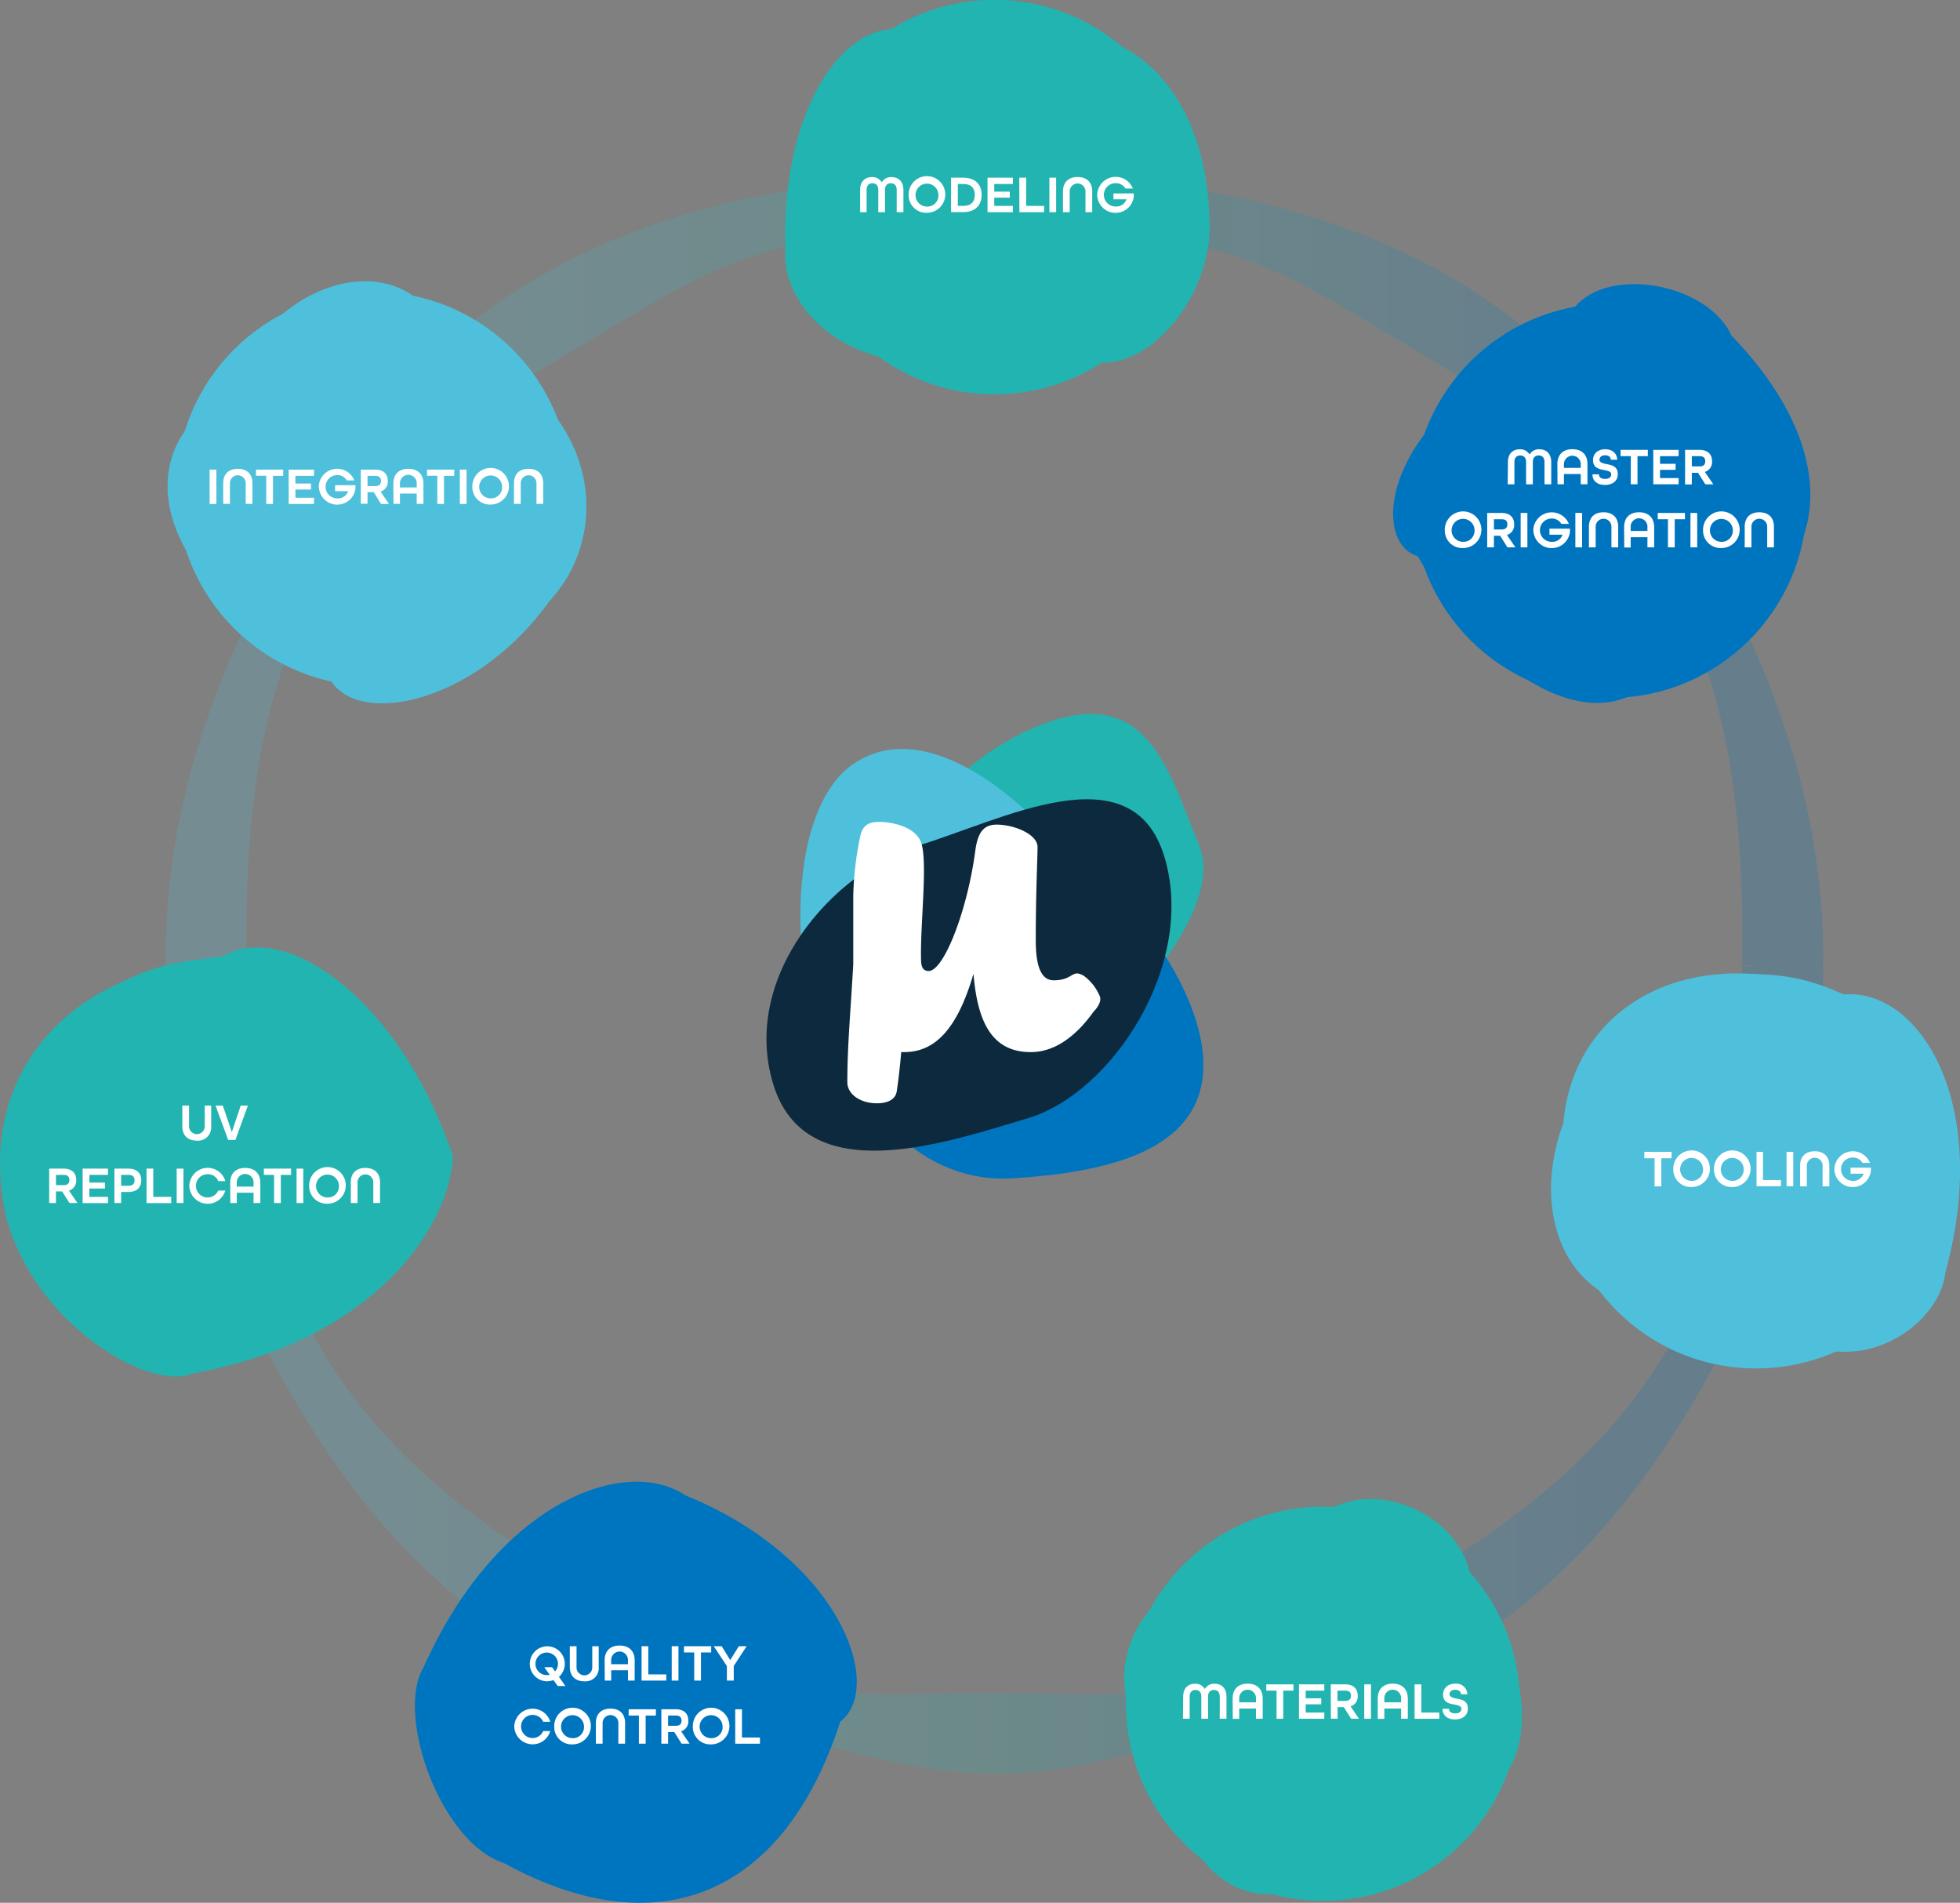 <svg xmlns="http://www.w3.org/2000/svg" xmlns:xlink="http://www.w3.org/1999/xlink" viewBox="0 0 609.14 591.29"><rect x="0" y="0" width="609.14" height="591.29" fill="#808080" stroke="none"/><defs><style>.cls-1{fill:none;}.cls-2{opacity:0.2;}.cls-3{fill:url(#linear-gradient);}.cls-4{clip-path:url(#clip-path);}.cls-5{clip-path:url(#clip-path-2);}.cls-6{fill:#22b4b1;}.cls-7{fill:#4ec0dc;}.cls-8{fill:#0075bf;}.cls-9{fill:#0d293d;}.cls-10{fill:#fff;}</style><linearGradient id="linear-gradient" x1="57.59" y1="314.74" x2="572.73" y2="314.74" gradientUnits="userSpaceOnUse"><stop offset="0.14" stop-color="#4cbfda"/><stop offset="0.49" stop-color="#22b4b1"/><stop offset="0.88" stop-color="#0075bf"/></linearGradient><clipPath id="clip-path" transform="translate(-6.09 -12.07)"><rect class="cls-1" x="244.27" y="233.95" width="135.82" height="144.37"/></clipPath><clipPath id="clip-path-2" transform="translate(-6.09 -12.07)"><rect class="cls-1" x="244.27" y="233.95" width="135.82" height="144.37"/></clipPath></defs><g id="Layer_2" data-name="Layer 2"><g id="Ring" class="cls-2"><path class="cls-3" d="M315.15,563.24c-24.59,0-48.55-8.07-72.25-14.17C219,542.92,194.15,538.34,173,526c-38.2-22.31-63.91-56.17-83.24-93C71.18,397.66,57,357.62,57.61,312.17,57,266.73,71.19,226.69,89.78,191.32c19.34-36.79,45.06-70.64,83.26-92.95,42.13-24.59,92.78-32.13,142.14-32.13s100,7.55,142.13,32.15c38.19,22.3,63.91,56.16,83.24,93,18.58,35.38,32.8,75.41,32.15,120.86.64,45.44-13.58,85.48-32.17,120.86-19.34,36.79-45.06,70.65-83.27,92.95-21.13,12.34-46,16.91-69.88,23.06C363.69,555.17,339.73,563.24,315.15,563.24Zm0-477.09c-22.83,0-46.3-2.18-68.3,3.48-22.15,5.71-41.55,19-61.17,30.42-35,20.42-65.29,45-82.94,78.86C85.84,231.33,82.1,270.28,82.71,312c0,0-5.1.11-5.1.14s5.1,0,5.1,0-5.1,0-5.1,0,5.1.11,5.1.15c-.61,41.71,3.12,80.66,20,113.09,17.65,33.85,48,58.45,82.93,78.87,19.62,11.46,39,24.72,61.18,30.43,22,5.67,45.47,3.48,68.3,3.48s46.29,2.19,68.29-3.48,41.54-19,61.17-30.41c35-20.42,65.29-45,82.95-78.87,16.91-32.43,20.65-71.38,20-113.09,0,0,5.1-.11,5.1-.15s-5.1,0-5.1,0,5.1,0,5.1,0-5.1-.1-5.1-.14c.62-41.71-3.12-80.66-20-113.08-17.65-33.85-48-58.45-82.93-78.87-19.62-11.46-39-24.72-61.18-30.43S338,86.15,315.17,86.15Z" transform="translate(-6.09 -12.07)"/></g><g id="Artwork_3" data-name="Artwork 3"><g class="cls-4"><g class="cls-5"><path class="cls-6" d="M328.3,237.84c34.64-14.29,40.82,13.71,50.49,37S342,346.1,307.35,360.4s-16.59-22.8-26.27-46.09,12.55-62.12,47.22-76.47" transform="translate(-6.09 -12.07)"/><path class="cls-7" d="M271.32,249.47c23.7-16.25,57.18,13.23,75,39.19s13.21,38.57-10.49,54.82S287.24,381,269.47,355s-21.86-89.3,1.85-105.56" transform="translate(-6.09 -12.07)"/><path class="cls-8" d="M380,340.91c1.78,29.68-32.12,35.6-59.28,37.33s-50.66-21.2-52.44-50.87,18.81-55.05,46-56.69,64,40.54,65.75,70.23" transform="translate(-6.09 -12.07)"/><path class="cls-9" d="M368,278.4c10,33.55-16.48,73.38-42.38,81.13s-69.32,22.73-79.31-10.84,19.12-66.08,45-73.82,66.65-30,76.68,3.53" transform="translate(-6.09 -12.07)"/><path class="cls-10" d="M347.74,321.32a14.92,14.92,0,0,0-4.79-6c-3.85-2.28-3.19,1.38-9.39,1.38-3.63,0-5.57-3.77-5.57-12.43,0-15.31.55-25,.55-29s-7.36-6.95-12.64-6.95c-3.9,0-5.85,2.07-6.68,7.92-2.39,18.49-9.75,37.57-14.52,37.57-1.53,0-2.36-1-2.36-3.48-.29-10.85,2.07-29.78.12-36.16-1.51-5-8.75-6.7-13.2-6.7-3.61,0-5,1.41-5.71,4a99,99,0,0,0-2.28,19v21.21c-.81,14.51-1.84,25.21-1.84,36.7,0,3.46,3.65,6.53,9.23,6.53,3.19,0,5.7-1.12,6.11-3.63.54-3.44,1-7.63,1.41-12.27h.89c9.31,0,16.41-6.68,21.57-24.34,1.24,15.15,5.82,24.34,17.81,24.34,7.67,0,14.31-5.23,19.6-12.69,0,.06,2.94-2.88,1.69-5" transform="translate(-6.09 -12.07)"/></g></g></g><g id="Layer_4" data-name="Layer 4"><path class="cls-8" d="M525.7,209c-6.5,33.86-48.51,29.12-79-24.11C431.22,180.5,436,138.5,491.6,117.48c2-25,44-20.23,52.61-1.13C581.58,154.91,576.85,196.91,525.7,209Z" transform="translate(-6.09 -12.07)"/><path class="cls-7" d="M546.47,412c-45.41,20.92-67.9-14.86-54.49-51,3-35.77,38.78-58.26,87.17-39.91,23.49-1.94,46,33.84,31.52,86.43C608.72,426.86,572.93,449.35,546.47,412Z" transform="translate(-6.09 -12.07)"/><path class="cls-6" d="M370.8,564c-29.65-26.7-15.69-66.59,37.46-70.83,13.27-27.74,53.16-13.79,55.05,10.83,30.1,41.81,16.14,81.7-32.83,68.67C413,617.65,373.14,603.69,370.8,564Z" transform="translate(-6.09 -12.07)"/><path class="cls-8" d="M137.73,530.17c23.17-51.86,63.06-65.82,81.36-53.43,48.13,19.6,62.08,59.49,48.15,70.33C249.19,602.65,209.3,616.61,162.66,591,142.87,584.62,128.91,544.73,137.73,530.17Z" transform="translate(-6.09 -12.07)"/><path class="cls-6" d="M75.5,309.24c18.26-11.07,54,11.42,71.38,62.08-.93,21.21-23.42,57-80.86,67.57-14.44,5.83-50.22-16.65-58.2-49.49C-.61,350.36,21.88,314.58,75.5,309.24Z" transform="translate(-6.09 -12.07)"/><path class="cls-7" d="M144.37,117.9c48.21,16.89,52.94,58.9,32.61,80.8-25.65,35.75-67.65,40.48-69.89,19.18C51.68,193.2,47,151.2,74.78,136.35,92.92,93.55,134.93,88.82,144.37,117.9Z" transform="translate(-6.09 -12.07)"/><path class="cls-6" d="M382,82.9c-.09,27.29-30,57.18-49.62,32.93-54.11,24.25-84-5.64-82.18-26.09-1.82-53.29,28.07-83.18,48.54-61.45C352,6.56,381.92,36.45,382,82.9Z" transform="translate(-6.09 -12.07)"/></g><g id="Layer_5" data-name="Layer 5"><circle class="cls-6" cx="309.06" cy="61.25" r="61.25"/><circle class="cls-8" cx="500.31" cy="155.63" r="61.25"/><circle class="cls-7" cx="545.75" cy="364" r="61.24"/><circle class="cls-6" cx="411.18" cy="529.44" r="61.23"/><circle class="cls-8" cx="197.93" cy="527.39" r="61.23"/><circle class="cls-6" cx="66.57" cy="359.37" r="61.24"/><circle class="cls-7" cx="116.03" cy="151.92" r="61.25"/><circle class="cls-6" cx="309.06" cy="61.25" r="61.25"/></g></g><g id="Texts_Normal_copy" data-name="Texts Normal copy"><path class="cls-10" d="M474.73,155.68c0-2.75,1.62-4,3.73-4a3.35,3.35,0,0,1,3,1.63,3.32,3.32,0,0,1,3-1.63c2.11,0,3.73,1.27,3.73,4v6.88h-2.09v-6.88c0-1.47-.79-2.08-1.82-2.08s-1.81.63-1.81,2.08v6.88h-2.09v-6.88c0-1.45-.78-2.08-1.81-2.08s-1.82.61-1.82,2.08v6.88h-2.09Z" transform="translate(-6.09 -12.07)"/><path class="cls-10" d="M490.1,156.3c0-2.86,1.63-4.64,4.66-4.64s4.69,1.78,4.69,4.64v6.26h-2.09v-3.2h-5.22v3.2h-2Zm7.26,1.16V156.3a2.61,2.61,0,1,0-5.22,0v1.16Z" transform="translate(-6.09 -12.07)"/><path class="cls-10" d="M501,159.47H503c0,.85.65,1.42,1.92,1.42s1.93-.57,1.93-1.42-1-1.11-2.15-1.32c-1.62-.3-3.53-.64-3.53-3.12,0-2,1.5-3.37,3.77-3.37s3.69,1.32,3.78,3.28h-2c0-.81-.62-1.4-1.78-1.4s-1.77.64-1.77,1.42,1,1.11,2.16,1.32c1.62.3,3.55.64,3.55,3.13,0,2.07-1.59,3.36-4,3.36S501,161.51,501,159.47Z" transform="translate(-6.09 -12.07)"/><path class="cls-10" d="M512.93,153.82h-3.18v-1.95h8.46v1.95H515v8.74h-2.1Z" transform="translate(-6.09 -12.07)"/><path class="cls-10" d="M519.91,151.87h7.87v1.95H522v2.38h4.84v1.87H522v2.56h5.78v1.93h-7.87Z" transform="translate(-6.09 -12.07)"/><path class="cls-10" d="M529.79,151.87h4.48c2.71,0,3.9,1.49,3.9,3.53a3.21,3.21,0,0,1-2.24,3.32l2.63,3.84h-2.48L533.81,159h-1.93v3.61h-2.09ZM534.3,157c1.32,0,1.76-.68,1.76-1.6s-.44-1.58-1.76-1.58h-2.42V157Z" transform="translate(-6.09 -12.07)"/><path class="cls-10" d="M455.11,176.82a5.69,5.69,0,1,1,5.68,5.55A5.42,5.42,0,0,1,455.11,176.82Zm9.25,0a3.57,3.57,0,1,0-3.57,3.62A3.44,3.44,0,0,0,464.36,176.82Z" transform="translate(-6.09 -12.07)"/><path class="cls-10" d="M468.29,171.47h4.47c2.72,0,3.91,1.49,3.91,3.53a3.21,3.21,0,0,1-2.24,3.32l2.63,3.84h-2.48l-2.27-3.61h-1.93v3.61h-2.09Zm4.51,5.13c1.32,0,1.76-.68,1.76-1.6s-.44-1.58-1.76-1.58h-2.42v3.18Z" transform="translate(-6.09 -12.07)"/><path class="cls-10" d="M478.69,171.47h2.09v10.69h-2.09Z" transform="translate(-6.09 -12.07)"/><path class="cls-10" d="M482.61,176.82a5.74,5.74,0,0,1,11.06-1.95h-2.32a3.37,3.37,0,0,0-3.05-1.67,3.62,3.62,0,0,0,0,7.24,3.33,3.33,0,0,0,3.41-2.22h-4.07v-1.86H494v1a5.7,5.7,0,0,1-11.36-.53Z" transform="translate(-6.09 -12.07)"/><path class="cls-10" d="M495.69,171.47h2.1v10.69h-2.1Z" transform="translate(-6.09 -12.07)"/><path class="cls-10" d="M499.91,175.72c0-2.74,1.62-4.46,4.54-4.46S509,173,509,175.72v6.44H506.9v-6.44a2.45,2.45,0,1,0-4.9,0v6.44h-2.09Z" transform="translate(-6.09 -12.07)"/><path class="cls-10" d="M510.84,175.9c0-2.86,1.63-4.64,4.65-4.64s4.69,1.78,4.69,4.64v6.26h-2.09V179h-5.21v3.2h-2Zm7.25,1.16V175.9a2.61,2.61,0,1,0-5.21,0v1.16Z" transform="translate(-6.09 -12.07)"/><path class="cls-10" d="M524.47,173.42h-3.18v-1.95h8.46v1.95h-3.18v8.74h-2.1Z" transform="translate(-6.09 -12.07)"/><path class="cls-10" d="M531.46,171.47h2.1v10.69h-2.1Z" transform="translate(-6.09 -12.07)"/><path class="cls-10" d="M535.38,176.82a5.69,5.69,0,1,1,5.69,5.55A5.43,5.43,0,0,1,535.38,176.82Zm9.25,0a3.56,3.56,0,1,0-3.56,3.62A3.44,3.44,0,0,0,544.63,176.82Z" transform="translate(-6.09 -12.07)"/><path class="cls-10" d="M548.32,175.72c0-2.74,1.62-4.46,4.54-4.46s4.54,1.72,4.54,4.46v6.44h-2.09v-6.44a2.45,2.45,0,1,0-4.9,0v6.44h-2.09Z" transform="translate(-6.09 -12.07)"/><path class="cls-10" d="M520.31,372h-3.18V370h8.46V372H522.4v8.74h-2.09Z" transform="translate(-6.09 -12.07)"/><path class="cls-10" d="M526.13,375.38a5.69,5.69,0,1,1,5.68,5.56A5.43,5.43,0,0,1,526.13,375.38Zm9.24,0a3.56,3.56,0,1,0-3.56,3.63A3.43,3.43,0,0,0,535.37,375.38Z" transform="translate(-6.09 -12.07)"/><path class="cls-10" d="M538.77,375.38a5.69,5.69,0,1,1,5.68,5.56A5.43,5.43,0,0,1,538.77,375.38Zm9.24,0a3.56,3.56,0,1,0-3.56,3.63A3.43,3.43,0,0,0,548,375.38Z" transform="translate(-6.09 -12.07)"/><path class="cls-10" d="M552,370H554v8.76h5.59v1.92H552Z" transform="translate(-6.09 -12.07)"/><path class="cls-10" d="M561.32,370h2.09v10.68h-2.09Z" transform="translate(-6.09 -12.07)"/><path class="cls-10" d="M565.54,374.29c0-2.75,1.61-4.47,4.54-4.47s4.54,1.72,4.54,4.47v6.43h-2.09v-6.43a2.45,2.45,0,1,0-4.9,0v6.43h-2.09Z" transform="translate(-6.09 -12.07)"/><path class="cls-10" d="M576.18,375.38a5.74,5.74,0,0,1,11.07-1.94h-2.32a3.38,3.38,0,0,0-3.06-1.67,3.62,3.62,0,0,0,0,7.24,3.36,3.36,0,0,0,3.42-2.22h-4.07v-1.87h6.32v1a5.7,5.7,0,0,1-11.36-.54Z" transform="translate(-6.09 -12.07)"/><path class="cls-10" d="M373.81,539.29c0-2.74,1.62-4,3.72-4a3.32,3.32,0,0,1,3,1.64,3.33,3.33,0,0,1,3-1.64c2.11,0,3.73,1.28,3.73,4v6.88h-2.09v-6.88c0-1.47-.79-2.07-1.82-2.07s-1.81.62-1.81,2.07v6.88h-2.09v-6.88c0-1.45-.79-2.07-1.82-2.07s-1.81.6-1.81,2.07v6.88h-2.09Z" transform="translate(-6.09 -12.07)"/><path class="cls-10" d="M389.18,539.91c0-2.86,1.63-4.64,4.65-4.64s4.69,1.78,4.69,4.64v6.26h-2.09V543h-5.21v3.2h-2Zm7.25,1.16v-1.16a2.61,2.61,0,1,0-5.21,0v1.16Z" transform="translate(-6.09 -12.07)"/><path class="cls-10" d="M402.82,537.43h-3.19v-1.95h8.46v1.95h-3.18v8.74h-2.09Z" transform="translate(-6.09 -12.07)"/><path class="cls-10" d="M409.79,535.48h7.88v1.95h-5.79v2.38h4.84v1.87h-4.84v2.56h5.79v1.93h-7.88Z" transform="translate(-6.09 -12.07)"/><path class="cls-10" d="M419.67,535.48h4.48c2.71,0,3.9,1.49,3.9,3.53a3.2,3.2,0,0,1-2.23,3.32l2.63,3.84H426l-2.27-3.61h-1.93v3.61h-2.09Zm4.51,5.14c1.33,0,1.77-.69,1.77-1.61s-.44-1.58-1.77-1.58h-2.42v3.19Z" transform="translate(-6.09 -12.07)"/><path class="cls-10" d="M430.08,535.48h2.09v10.69h-2.09Z" transform="translate(-6.09 -12.07)"/><path class="cls-10" d="M434.27,539.91c0-2.86,1.64-4.64,4.66-4.64s4.69,1.78,4.69,4.64v6.26h-2.09V543h-5.21v3.2h-2.05Zm7.26,1.16v-1.16a2.61,2.61,0,1,0-5.21,0v1.16Z" transform="translate(-6.09 -12.07)"/><path class="cls-10" d="M445.72,535.48h2.09v8.76h5.59v1.93h-7.68Z" transform="translate(-6.09 -12.07)"/><path class="cls-10" d="M454.41,543.08h2c0,.85.66,1.42,1.93,1.42s1.93-.57,1.93-1.42-1-1.11-2.16-1.32c-1.61-.3-3.53-.64-3.53-3.12,0-2,1.51-3.37,3.78-3.37a3.44,3.44,0,0,1,3.77,3.29h-2c0-.82-.63-1.41-1.79-1.41s-1.76.64-1.76,1.42,1,1.11,2.16,1.33c1.61.29,3.54.63,3.54,3.12,0,2.07-1.58,3.36-4,3.36S454.46,545.13,454.41,543.08Z" transform="translate(-6.09 -12.07)"/><path class="cls-10" d="M179.43,536l-1.32-1.85a6.12,6.12,0,0,1-2.18.38,5.44,5.44,0,1,1,3.88-1.38l2,2.85Zm-2.52-3.52-1.66-2.32h2.42l.93,1.31a3.69,3.69,0,0,0,.9-2.5,3.5,3.5,0,1,0-2.59,3.51Z" transform="translate(-6.09 -12.07)"/><path class="cls-10" d="M183.18,530.07v-6.44h2.09v6.44a2.45,2.45,0,1,0,4.89,0v-6.44h2v6.44a4.1,4.1,0,0,1-4.47,4.46C184.8,534.53,183.18,532.81,183.18,530.07Z" transform="translate(-6.09 -12.07)"/><path class="cls-10" d="M194,528.06c0-2.86,1.63-4.64,4.65-4.64s4.69,1.78,4.69,4.64v6.25h-2.09v-3.2h-5.21v3.2h-2Zm7.25,1.16v-1.16a2.61,2.61,0,1,0-5.21,0v1.16Z" transform="translate(-6.09 -12.07)"/><path class="cls-10" d="M205.48,523.63h2.09v8.76h5.59v1.92h-7.68Z" transform="translate(-6.09 -12.07)"/><path class="cls-10" d="M214.85,523.63h2.09v10.68h-2.09Z" transform="translate(-6.09 -12.07)"/><path class="cls-10" d="M221.84,525.57h-3.18v-1.94h8.46v1.94h-3.18v8.74h-2.1Z" transform="translate(-6.09 -12.07)"/><path class="cls-10" d="M232,529.8l-4.09-6.17h2.47l2.65,4.31,2.68-4.31h2.42l-4,6.13v4.55H232Z" transform="translate(-6.09 -12.07)"/><path class="cls-10" d="M165.91,548.57a5.72,5.72,0,0,1,11.19-1.47h-2.2a3.59,3.59,0,0,0-6.87,1.47A3.58,3.58,0,0,0,174.9,550h2.2a5.71,5.71,0,0,1-11.19-1.47Z" transform="translate(-6.09 -12.07)"/><path class="cls-10" d="M178.34,548.57a5.69,5.69,0,1,1,5.69,5.56A5.42,5.42,0,0,1,178.34,548.57Zm9.25,0A3.57,3.57,0,1,0,184,552.2,3.44,3.44,0,0,0,187.59,548.57Z" transform="translate(-6.09 -12.07)"/><path class="cls-10" d="M191.28,547.48c0-2.75,1.61-4.46,4.54-4.46s4.54,1.71,4.54,4.46v6.43h-2.09v-6.43a2.45,2.45,0,1,0-4.9,0v6.43h-2.09Z" transform="translate(-6.09 -12.07)"/><path class="cls-10" d="M204.65,545.17h-3.18v-1.94h8.46v1.94h-3.18v8.74h-2.1Z" transform="translate(-6.09 -12.07)"/><path class="cls-10" d="M211.63,543.23h4.47c2.72,0,3.91,1.48,3.91,3.53a3.19,3.19,0,0,1-2.24,3.31l2.63,3.84h-2.48l-2.27-3.61h-1.93v3.61h-2.09Zm4.51,5.13c1.32,0,1.76-.69,1.76-1.6s-.44-1.59-1.76-1.59h-2.42v3.19Z" transform="translate(-6.09 -12.07)"/><path class="cls-10" d="M221.41,548.57a5.69,5.69,0,1,1,5.69,5.56A5.42,5.42,0,0,1,221.41,548.57Zm9.25,0a3.57,3.57,0,1,0-3.56,3.63A3.44,3.44,0,0,0,230.66,548.57Z" transform="translate(-6.09 -12.07)"/><path class="cls-10" d="M234.59,543.23h2.09V552h5.59v1.92h-7.68Z" transform="translate(-6.09 -12.07)"/><path class="cls-10" d="M62.75,362.06v-6.44h2.09v6.44a2.44,2.44,0,1,0,4.88,0v-6.44h2v6.44a4.11,4.11,0,0,1-4.48,4.46C64.36,366.52,62.75,364.8,62.75,362.06Z" transform="translate(-6.09 -12.07)"/><path class="cls-10" d="M73.07,355.62h2.27l2.8,8.25,2.77-8.25h2.22L79.26,366.3H77Z" transform="translate(-6.09 -12.07)"/><path class="cls-10" d="M21.38,375.22h4.48c2.71,0,3.91,1.48,3.91,3.53a3.19,3.19,0,0,1-2.24,3.31l2.63,3.84H27.68l-2.28-3.61H23.48v3.61h-2.1Zm4.51,5.13c1.33,0,1.77-.69,1.77-1.6s-.44-1.59-1.77-1.59H23.48v3.19Z" transform="translate(-6.09 -12.07)"/><path class="cls-10" d="M31.77,375.22h7.88v1.94H33.86v2.39H38.7v1.86H33.86V384h5.79v1.93H31.77Z" transform="translate(-6.09 -12.07)"/><path class="cls-10" d="M41.65,375.22H46c2.77,0,4,1.53,4,3.62s-1.25,3.63-4,3.63H43.74v3.43H41.65Zm4.4,5.32c1.39,0,1.86-.72,1.86-1.7s-.47-1.68-1.86-1.68H43.74v3.38Z" transform="translate(-6.09 -12.07)"/><path class="cls-10" d="M51.63,375.22h2.09V384h5.59v1.93H51.63Z" transform="translate(-6.09 -12.07)"/><path class="cls-10" d="M61,375.22H63.1V385.9H61Z" transform="translate(-6.09 -12.07)"/><path class="cls-10" d="M64.93,380.56a5.71,5.71,0,0,1,11.19-1.47H73.91a3.39,3.39,0,0,0-3.3-2.14,3.62,3.62,0,1,0,3.3,5.08h2.21a5.71,5.71,0,0,1-11.19-1.47Z" transform="translate(-6.09 -12.07)"/><path class="cls-10" d="M77.64,379.65c0-2.86,1.63-4.65,4.65-4.65S87,376.79,87,379.65v6.25H84.89v-3.2H79.68v3.2h-2Zm7.25,1.15v-1.15a2.61,2.61,0,1,0-5.21,0v1.15Z" transform="translate(-6.09 -12.07)"/><path class="cls-10" d="M91.27,377.16H88.09v-1.94h8.46v1.94H93.37v8.74h-2.1Z" transform="translate(-6.09 -12.07)"/><path class="cls-10" d="M98.26,375.22h2.09V385.9H98.26Z" transform="translate(-6.09 -12.07)"/><path class="cls-10" d="M102.18,380.56a5.69,5.69,0,1,1,5.69,5.56A5.44,5.44,0,0,1,102.18,380.56Zm9.25,0a3.56,3.56,0,1,0-3.56,3.63A3.44,3.44,0,0,0,111.43,380.56Z" transform="translate(-6.09 -12.07)"/><path class="cls-10" d="M115.12,379.46c0-2.74,1.62-4.46,4.54-4.46s4.54,1.72,4.54,4.46v6.44h-2.09v-6.44a2.45,2.45,0,1,0-4.9,0v6.44h-2.09Z" transform="translate(-6.09 -12.07)"/><path class="cls-10" d="M71.24,158h2.1v10.68h-2.1Z" transform="translate(-6.09 -12.07)"/><path class="cls-10" d="M75.46,162.21c0-2.74,1.62-4.46,4.54-4.46s4.54,1.72,4.54,4.46v6.44H82.45v-6.44a2.45,2.45,0,1,0-4.9,0v6.44H75.46Z" transform="translate(-6.09 -12.07)"/><path class="cls-10" d="M88.84,159.91H85.65V158h8.46v1.94H90.93v8.74H88.84Z" transform="translate(-6.09 -12.07)"/><path class="cls-10" d="M95.81,158h7.87v1.94H97.9v2.39h4.84v1.86H97.9v2.56h5.78v1.93H95.81Z" transform="translate(-6.09 -12.07)"/><path class="cls-10" d="M105.15,163.31a5.73,5.73,0,0,1,11.06-1.94h-2.32a3.37,3.37,0,0,0-3-1.67,3.62,3.62,0,0,0,0,7.24,3.34,3.34,0,0,0,3.41-2.23h-4.07v-1.86h6.33v1a5.7,5.7,0,0,1-11.36-.54Z" transform="translate(-6.09 -12.07)"/><path class="cls-10" d="M118.22,158h4.47c2.72,0,3.91,1.48,3.91,3.53a3.19,3.19,0,0,1-2.24,3.31l2.63,3.84h-2.48L122.24,165h-1.93v3.61h-2.09Zm4.51,5.13c1.32,0,1.76-.69,1.76-1.6s-.44-1.59-1.76-1.59h-2.42v3.19Z" transform="translate(-6.09 -12.07)"/><path class="cls-10" d="M128.34,162.39c0-2.86,1.64-4.64,4.66-4.64s4.69,1.78,4.69,4.64v6.26H135.6v-3.2h-5.21v3.2h-2Zm7.26,1.16v-1.16a2.61,2.61,0,1,0-5.21,0v1.16Z" transform="translate(-6.09 -12.07)"/><path class="cls-10" d="M142,159.91H138.8V158h8.46v1.94h-3.19v8.74H142Z" transform="translate(-6.09 -12.07)"/><path class="cls-10" d="M149,158h2.09v10.68H149Z" transform="translate(-6.09 -12.07)"/><path class="cls-10" d="M152.89,163.31a5.69,5.69,0,1,1,5.69,5.55A5.43,5.43,0,0,1,152.89,163.31Zm9.25,0a3.56,3.56,0,1,0-3.56,3.63A3.44,3.44,0,0,0,162.14,163.31Z" transform="translate(-6.09 -12.07)"/><path class="cls-10" d="M165.83,162.21c0-2.74,1.61-4.46,4.54-4.46s4.54,1.72,4.54,4.46v6.44h-2.09v-6.44a2.45,2.45,0,1,0-4.9,0v6.44h-2.09Z" transform="translate(-6.09 -12.07)"/><path class="cls-10" d="M273.4,71.1c0-2.75,1.62-4,3.73-4a3.34,3.34,0,0,1,3,1.63,3.32,3.32,0,0,1,3-1.63c2.11,0,3.73,1.27,3.73,4V78h-2.09V71.1c0-1.47-.78-2.08-1.81-2.08s-1.82.62-1.82,2.08V78h-2.09V71.1c0-1.46-.78-2.08-1.81-2.08s-1.82.61-1.82,2.08V78H273.4Z" transform="translate(-6.09 -12.07)"/><path class="cls-10" d="M288.49,72.64a5.69,5.69,0,1,1,5.69,5.55A5.43,5.43,0,0,1,288.49,72.64Zm9.25,0a3.56,3.56,0,1,0-3.56,3.62A3.44,3.44,0,0,0,297.74,72.64Z" transform="translate(-6.09 -12.07)"/><path class="cls-10" d="M301.67,67.29h3.8c3.74,0,5.7,2.14,5.7,5.35s-2,5.34-5.7,5.34h-3.8Zm3.8,8.76c2.46,0,3.57-1.34,3.57-3.41s-1.11-3.4-3.57-3.4h-1.7v6.81Z" transform="translate(-6.09 -12.07)"/><path class="cls-10" d="M313,67.29h7.87v1.95h-5.78v2.38h4.83v1.86h-4.83v2.57h5.78V78H313Z" transform="translate(-6.09 -12.07)"/><path class="cls-10" d="M322.86,67.29H325v8.76h5.59V78h-7.68Z" transform="translate(-6.09 -12.07)"/><path class="cls-10" d="M332.23,67.29h2.09V78h-2.09Z" transform="translate(-6.09 -12.07)"/><path class="cls-10" d="M336.45,71.54c0-2.74,1.61-4.46,4.54-4.46s4.54,1.72,4.54,4.46V78h-2.09V71.54a2.45,2.45,0,1,0-4.9,0V78h-2.09Z" transform="translate(-6.09 -12.07)"/><path class="cls-10" d="M347.09,72.64a5.74,5.74,0,0,1,11.07-2h-2.32A3.38,3.38,0,0,0,352.78,69a3.62,3.62,0,0,0,0,7.24A3.36,3.36,0,0,0,356.2,74h-4.07V72.18h6.32v1a5.7,5.7,0,0,1-11.36-.53Z" transform="translate(-6.09 -12.07)"/></g></svg>